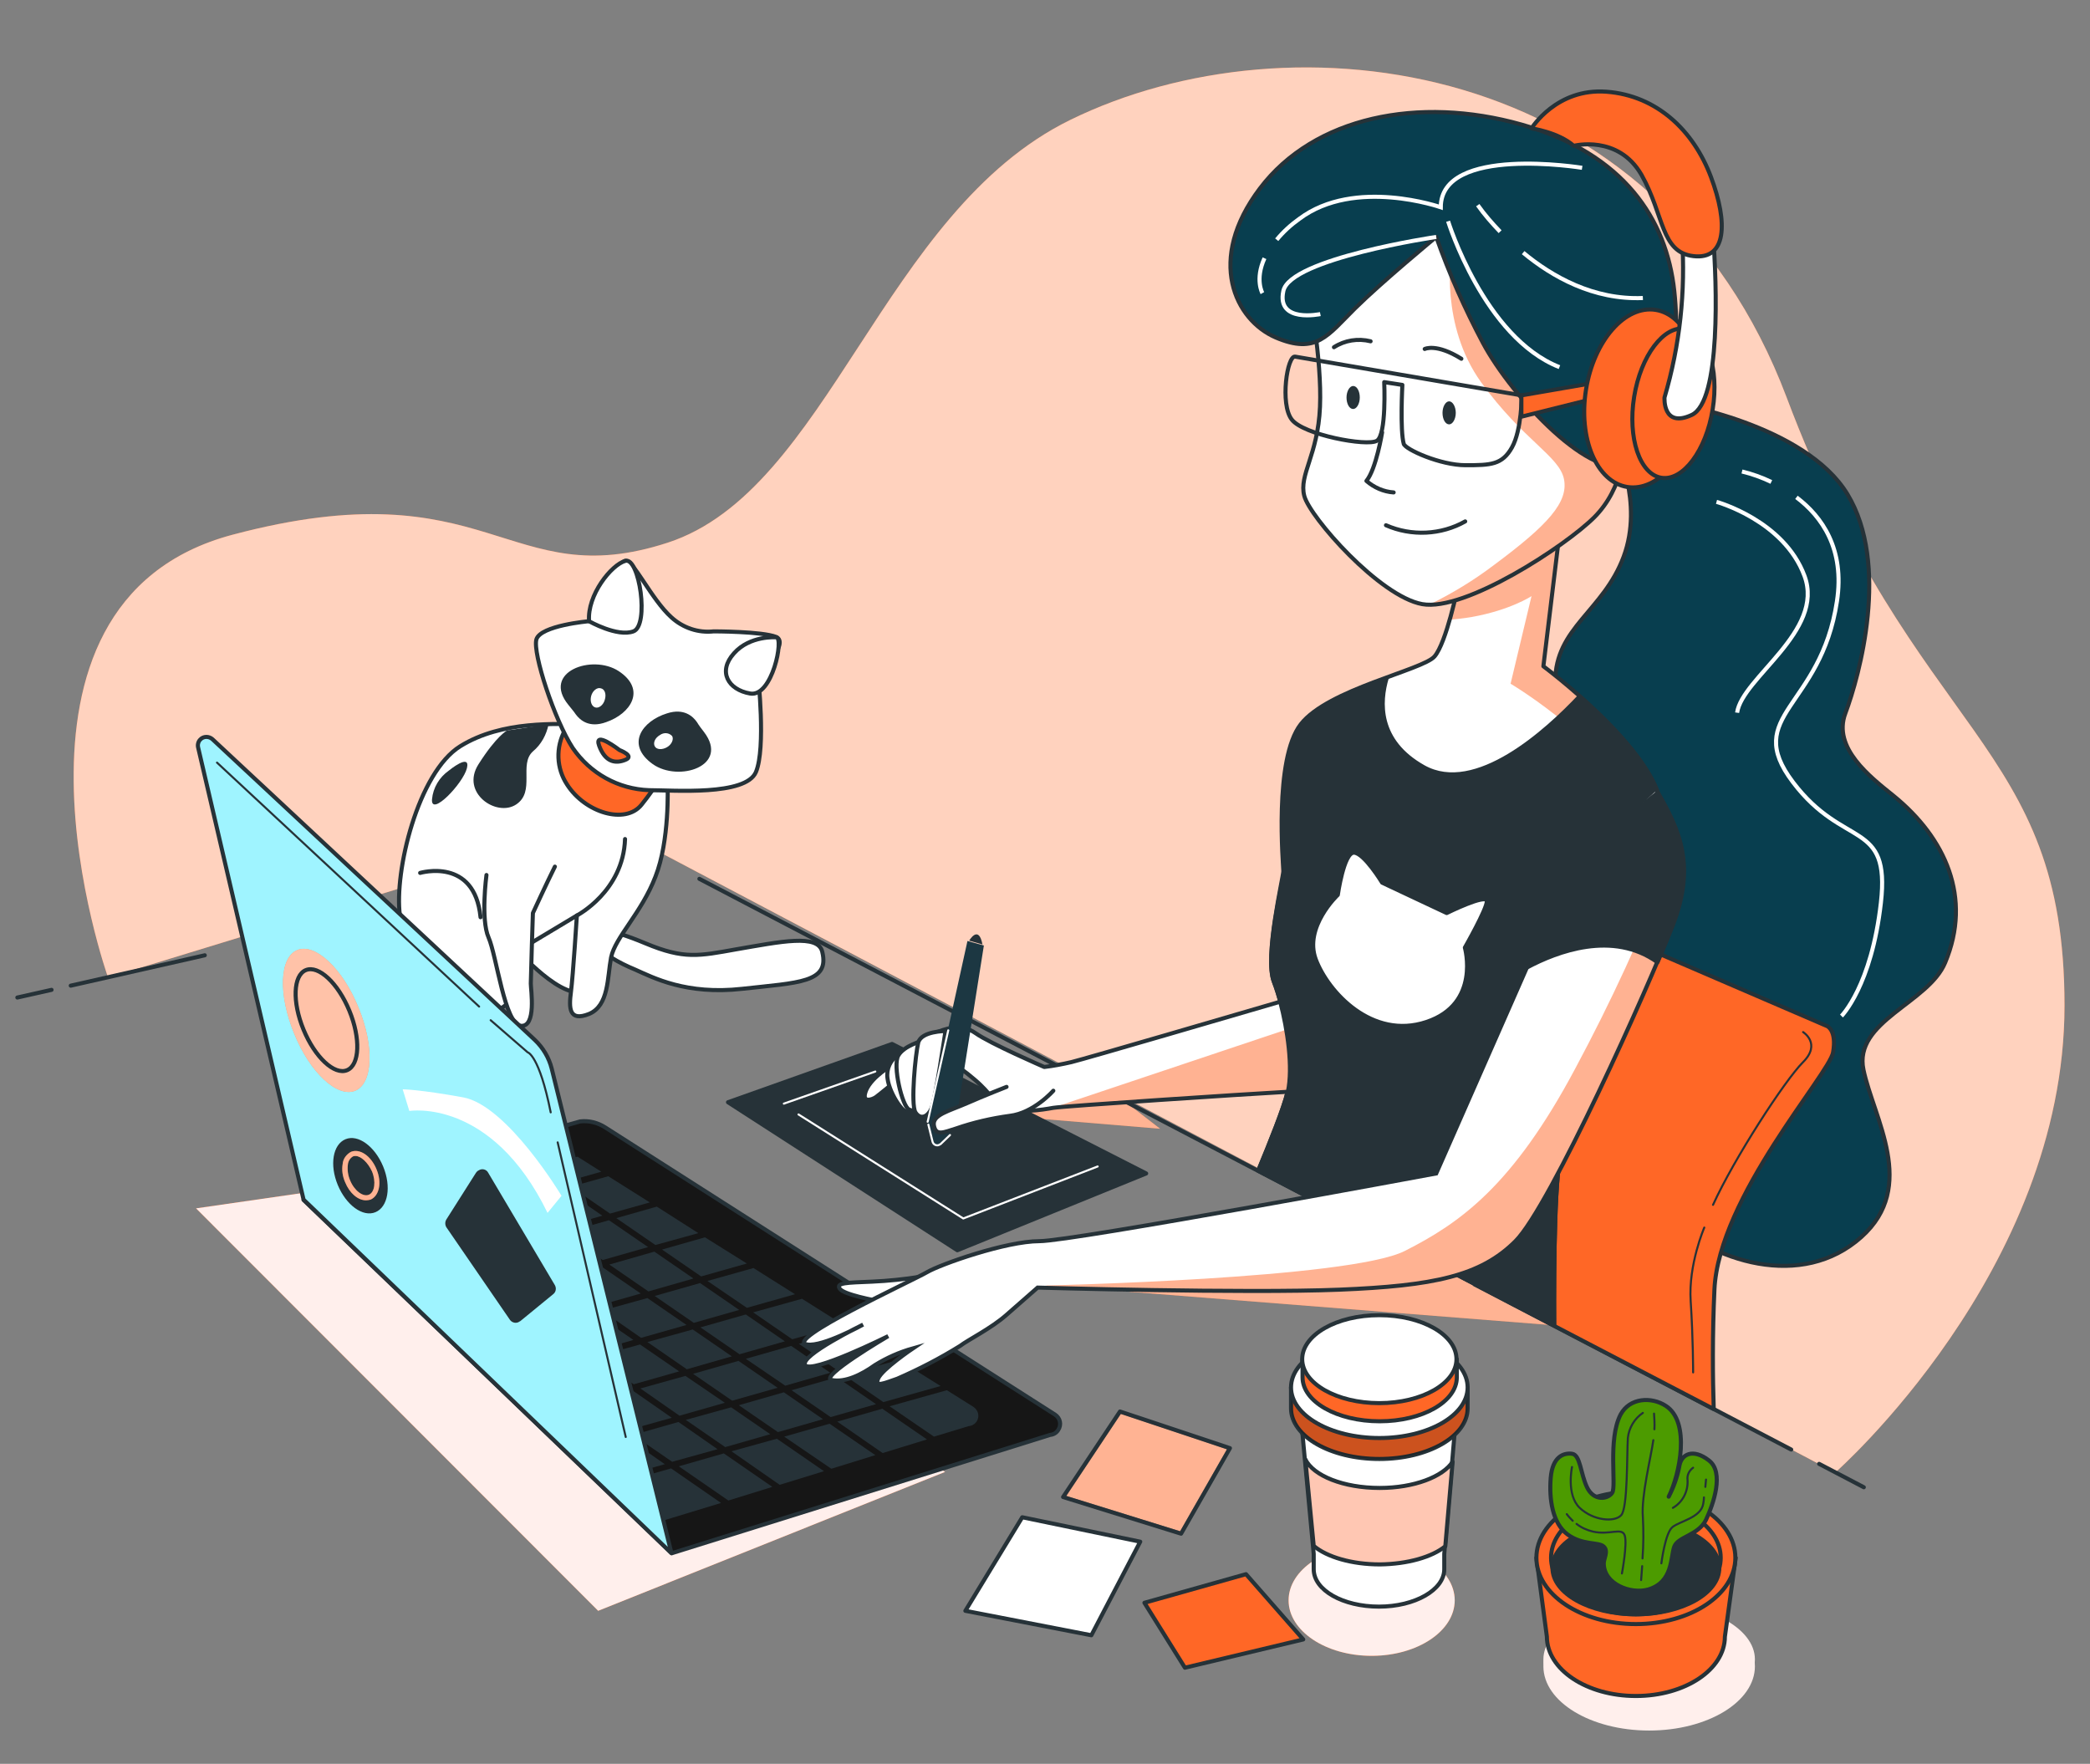 <?xml version="1.0" encoding="utf-8"?>
<!-- Generator: Adobe Illustrator 16.0.0, SVG Export Plug-In . SVG Version: 6.00 Build 0)  -->
<!DOCTYPE svg PUBLIC "-//W3C//DTD SVG 1.1//EN" "http://www.w3.org/Graphics/SVG/1.1/DTD/svg11.dtd">
<svg version="1.1" id="Layer_1" xmlns="http://www.w3.org/2000/svg" xmlns:xlink="http://www.w3.org/1999/xlink" x="0px" y="0px"
	 width="513.5px" height="433.354px" viewBox="0 0 513.5 433.354" enable-background="new 0 0 513.5 433.354" xml:space="preserve">
<rect x="0" y="0" width="513.5" height="433.354" fill="#808080" stroke="none"/>
<g id="freepik--background-simple--inject-1--inject-74">
	<path fill="#FF6726" d="M450.895,361.799c0,0,56.345-49.484,56.345-114.747S470.62,181.789,438.975,97.66
		C407.33,13.701,317.282,2.81,262.91,29.481c-46.138,22.641-59.345,90.99-98.88,103.854c-39.535,12.864-43.48-18.782-106.855-1.972
		c-63.376,16.809-30.616,108.828-30.616,108.828l122.721-37.563L450.895,361.799z"/>
	<path opacity="0.7" fill="#FFFFFF" enable-background="new    " d="M450.895,361.799c0,0,56.345-49.484,56.345-114.747
		S470.62,181.789,438.975,97.66C407.33,13.701,317.282,2.81,262.91,29.481c-46.138,22.641-59.345,90.99-98.88,103.854
		c-39.535,12.864-43.48-18.782-106.855-1.972c-63.376,16.809-30.616,108.828-30.616,108.828l122.721-37.563L450.895,361.799z"/>
</g>
<polyline fill="#FF6726" points="232.209,361.626 146.964,395.758 48.17,296.879 112.919,287.53 232.209,361.626 "/>
<polyline fill="#FFEFEC" points="232.209,361.626 146.964,395.758 48.17,296.879 112.919,287.53 232.209,361.626 "/>
<ellipse fill="#FF6726" cx="337.007" cy="393.186" rx="20.411" ry="13.635"/>
<ellipse fill="#FFEFEC" cx="337.007" cy="393.186" rx="20.411" ry="13.635"/>
<polyline fill="#FF6726" points="256.907,315.745 381.773,325.607 354.073,311.371 256.907,315.745 "/>
<polyline opacity="0.5" fill="#FFFFFF" enable-background="new    " points="256.907,315.745 381.773,325.607 354.073,311.371 
	256.907,315.745 "/>
<polyline fill="#FF6726" points="285.036,277.325 247.989,274.237 252.619,268.75 273.974,268.75 285.036,277.325 "/>
<polyline opacity="0.5" fill="#FFFFFF" enable-background="new    " points="285.036,277.325 247.989,274.237 252.619,268.75 
	273.974,268.75 285.036,277.325 "/>
<ellipse fill="#FFEFEC" cx="405.186" cy="409.394" rx="25.984" ry="15.78"/>
<ellipse fill="#FFEFEC" cx="405.186" cy="407.68" rx="25.984" ry="13.979"/>
<g id="freepik--Post-it--inject-1--inject-74">
	<polygon fill="#FFFFFF" stroke="#263238" stroke-linecap="round" stroke-linejoin="round" points="251.161,372.774 
		237.183,395.758 268.142,401.762 280.149,378.778 	"/>
	<polygon fill="#FF6726" points="275.174,346.79 261.196,367.801 290.183,376.807 302.188,355.795 	"/>
	<g>
		<g>
			<g>
				<defs>
					<polygon id="SVGID_1_" points="275.174,346.79 261.196,367.801 290.183,376.807 302.188,355.795 					"/>
				</defs>
				<clipPath id="SVGID_2_">
					<use xlink:href="#SVGID_1_"  overflow="visible"/>
				</clipPath>
				<g clip-path="url(#SVGID_2_)">
					<polygon opacity="0.5" fill="#FFFFFF" stroke="#263238" stroke-miterlimit="10" enable-background="new    " points="
						275.174,346.79 261.196,367.801 290.183,376.807 302.188,355.795 					"/>
				</g>
			</g>
		</g>
	</g>
	<polygon fill="none" stroke="#263238" stroke-linecap="round" stroke-linejoin="round" points="275.174,346.79 261.196,367.801 
		290.183,376.807 302.188,355.795 	"/>
	<polygon fill="#FF6726" stroke="#263238" stroke-linecap="round" stroke-linejoin="round" points="306.134,386.753 
		281.177,393.786 291.126,409.737 320.198,402.791 	"/>
</g>
<path fill="#FF6726" stroke="#263238" stroke-linecap="round" stroke-linejoin="round" d="M377.485,382.723l2.573,19.383
	c0,8.061,9.777,14.579,21.868,14.579c12.093,0,21.868-6.519,21.868-14.579l2.659-19.383H377.485z"/>
<ellipse fill="#FF6726" stroke="#263238" stroke-linecap="round" stroke-linejoin="round" cx="401.926" cy="382.723" rx="24.441" ry="16.294"/>
<ellipse fill="#FF6726" stroke="#263238" stroke-linecap="round" stroke-linejoin="round" cx="401.926" cy="382.723" rx="20.84" ry="13.893"/>
<ellipse fill="#263238" stroke="#263238" stroke-linecap="round" stroke-linejoin="round" cx="401.926" cy="385.21" rx="20.497" ry="11.406"/>
<path fill="#FF6726" d="M409.302,345.418c-3.517-2.314-8.919-2.058-11.148,2.144c-3.174,6.175-0.943,17.58-2.06,19.211
	c-1.114,1.63-4.544,2.058-6.174-1.372c-1.629-3.431-1.629-7.977-3.688-8.233c-2.058-0.258-4.802,0.686-5.231,5.918
	c-0.429,5.23,0.43,11.148,4.117,13.893s7.718,1.801,8.918,3.002c1.201,1.114,0,2.915,0,4.116c0,5.146,6.689,7.632,10.892,6.433
	c6.175-1.802,5.489-7.977,6.432-10.549c0.944-2.487,5.918-2.745,7.805-6.604c1.801-3.859,4.545-11.664,0.686-14.58
	c-3.858-3.001-6.86-1.629-7.289,1.63c-0.515,2.572-1.372,4.975-2.573,7.289C412.732,362.227,415.39,349.363,409.302,345.418z"/>
<g>
	<g>
		<g>
			<defs>
				<path id="SVGID_3_" d="M409.302,345.418c-3.517-2.314-8.919-2.058-11.148,2.144c-3.174,6.175-0.943,17.58-2.06,19.211
					c-1.114,1.63-4.544,2.058-6.174-1.372c-1.629-3.431-1.629-7.977-3.688-8.233c-2.058-0.258-4.802,0.686-5.231,5.918
					c-0.429,5.23,0.43,11.148,4.117,13.893s7.718,1.801,8.918,3.002c1.201,1.114,0,2.915,0,4.116c0,5.146,6.689,7.632,10.892,6.433
					c6.175-1.802,5.489-7.977,6.432-10.549c0.944-2.487,5.918-2.745,7.805-6.604c1.801-3.859,4.545-11.664,0.686-14.58
					c-3.858-3.001-6.86-1.629-7.289,1.63c-0.515,2.572-1.372,4.975-2.573,7.289C412.732,362.227,415.39,349.363,409.302,345.418z"/>
			</defs>
			<clipPath id="SVGID_4_">
				<use xlink:href="#SVGID_3_"  overflow="visible"/>
			</clipPath>
			<g clip-path="url(#SVGID_4_)">
				<path opacity="0.2" enable-background="new    " d="M409.302,345.418c-3.517-2.314-8.919-2.058-11.148,2.144
					c-3.174,6.175-0.943,17.58-2.06,19.211c-1.114,1.63-4.544,2.058-6.174-1.372c-1.629-3.431-1.629-7.977-3.688-8.233
					c-2.058-0.258-4.802,0.686-5.231,5.918c-0.429,5.23,0.43,11.148,4.117,13.893s7.718,1.801,8.918,3.002
					c1.201,1.114,0,2.915,0,4.116c0,5.146,6.689,7.632,10.892,6.433c6.175-1.802,5.489-7.977,6.432-10.549
					c0.944-2.487,5.918-2.745,7.805-6.604c1.801-3.859,4.545-11.664,0.686-14.58c-3.858-3.001-6.86-1.629-7.289,1.63
					c-0.515,2.572-1.372,4.975-2.573,7.289C412.732,362.227,415.39,349.363,409.302,345.418z"/>
			</g>
		</g>
	</g>
</g>
<path fill="#4C9B00" stroke="#263238" stroke-linecap="round" stroke-linejoin="round" d="M409.302,345.418
	c-3.517-2.314-8.919-2.058-11.148,2.144c-3.174,6.175-0.943,17.58-2.06,19.211c-1.114,1.63-4.544,2.058-6.174-1.372
	c-1.629-3.431-1.629-7.977-3.688-8.233c-2.058-0.258-4.802,0.686-5.231,5.918c-0.429,5.23,0.43,11.148,4.117,13.893
	s7.718,1.801,8.918,3.002c1.201,1.114,0,2.915,0,4.116c0,5.146,6.689,7.632,10.892,6.433c6.175-1.802,5.489-7.977,6.432-10.549
	c0.944-2.487,5.918-2.745,7.805-6.604c1.801-3.859,4.545-11.664,0.686-14.58c-3.858-3.001-6.86-1.629-7.289,1.63
	c-0.515,2.572-1.372,4.975-2.573,7.289C412.732,362.227,415.39,349.363,409.302,345.418z"/>
<path fill="none" stroke="#263238" stroke-width="0.5" stroke-linecap="round" stroke-linejoin="round" d="M403.642,347.133
	c-2.059,1.372-3.431,3.688-3.688,6.175c-0.258,4.116,0,17.152-1.629,18.953c-1.63,1.801-6.861,1.372-10.206-1.801
	c-3.346-3.173-1.887-10.034-1.887-10.034"/>
<path fill="none" stroke="#263238" stroke-width="0.5" stroke-linecap="round" stroke-linejoin="round" d="M387.347,374.404
	c1.201,0.943,2.573,1.544,4.03,1.887c4.117,0.943,7.118-1.115,7.806,0.943c0.687,2.058-0.688,9.348-0.688,9.348"/>
<path fill="none" stroke="#263238" stroke-width="0.5" stroke-linecap="round" stroke-linejoin="round" d="M384.946,372.003
	c0.43,0.601,0.944,1.116,1.459,1.63"/>
<path fill="none" stroke="#263238" stroke-width="0.5" stroke-linecap="round" stroke-linejoin="round" d="M403.557,382.895
	c0.257-3.43,0.257-6.86,0.085-10.205c-0.43-5.146,1.973-14.578,2.572-18.867"/>
<path fill="none" stroke="#263238" stroke-width="0.5" stroke-linecap="round" stroke-linejoin="round" d="M403.212,388.212
	c0,0,0.087-1.371,0.258-3.431"/>
<path fill="none" stroke="#263238" stroke-width="0.5" stroke-linecap="round" stroke-linejoin="round" d="M418.992,365.313
	c0.085-1.114,0.172-1.801,0.172-1.801"/>
<path fill="none" stroke="#263238" stroke-width="0.5" stroke-linecap="round" stroke-linejoin="round" d="M408.187,384.096
	c0,0,0.944-7.547,2.744-8.92c1.801-1.458,7.032-2.314,7.548-5.745c0.085-0.515,0.171-1.028,0.171-1.544"/>
<path fill="none" stroke="#263238" stroke-width="0.5" stroke-linecap="round" stroke-linejoin="round" d="M415.991,360.597
	c-0.943,0.687-1.544,1.802-1.373,3.003c0.172,2.829-1.2,5.487-3.601,6.86"/>
<path fill="none" stroke="#263238" stroke-width="0.5" stroke-linecap="round" stroke-linejoin="round" d="M406.473,351.163
	c0.085-1.285,0-2.572-0.087-3.858"/>
<g id="freepik--Cup--inject-1--inject-74">
	<path fill="#FFFFFF" stroke="#263238" stroke-linecap="round" stroke-linejoin="round" d="M319.426,346.104l3.345,35.675v3.774
		c0,5.146,7.203,9.176,16.037,9.176c8.833,0,16.037-4.116,16.037-9.176v-3.774l3.087-36.019L319.426,346.104z"/>
	<path fill="#FFC7B3" stroke="#263238" stroke-linecap="round" stroke-linejoin="round" d="M355.102,379.893l1.801-20.753
		c-2.4,3.688-9.519,6.432-17.923,6.432c-8.92,0-16.294-3.002-18.268-7.032l2.059,21.269c3.259,2.744,9.349,4.545,16.294,4.545
		C345.84,384.268,351.843,382.552,355.102,379.893z"/>
	<polygon fill="#FFFFFF" stroke="#263238" stroke-linecap="round" stroke-linejoin="round" points="320.113,352.879 
		320.113,352.622 319.941,351.163 	"/>
	<path fill="#FF6726" stroke="#263238" stroke-linecap="round" stroke-linejoin="round" d="M358.617,340.872
		c-3.431-4.287-10.977-7.289-19.725-7.289c-8.746,0-16.38,3.002-19.724,7.289h-1.973v5.146c0,6.86,9.69,12.435,21.696,12.435
		c12.007,0,21.698-5.574,21.698-12.435v-5.146H358.617z"/>
	<path opacity="0.2" enable-background="new    " d="M358.617,340.872c-3.431-4.287-10.977-7.289-19.725-7.289
		c-8.746,0-16.38,3.002-19.724,7.289h-1.973v5.146c0,6.86,9.69,12.435,21.696,12.435c12.007,0,21.698-5.574,21.698-12.435v-5.146
		H358.617z"/>
	
		<ellipse fill="#FFFFFF" stroke="#263238" stroke-linecap="round" stroke-linejoin="round" cx="338.893" cy="340.873" rx="21.698" ry="12.435"/>
	<path fill="#FF6726" stroke="#263238" stroke-linecap="round" stroke-linejoin="round" d="M356.131,333.927
		c-3.002-3.773-9.605-6.432-17.238-6.432c-7.718,0-14.235,2.658-17.237,6.432h-1.629v4.459c0,6.004,8.49,10.806,18.953,10.806
		c10.462,0,18.952-4.802,18.952-10.806v-4.459H356.131z"/>
	
		<ellipse fill="#FFFFFF" stroke="#263238" stroke-linecap="round" stroke-linejoin="round" cx="338.893" cy="333.926" rx="18.953" ry="10.806"/>
</g>
<path fill="#FFFFFF" stroke="#263238" stroke-linecap="round" stroke-linejoin="round" d="M147.737,228.785
	c0,0,1.458-0.942,10.891,3.002c9.434,3.945,13.121,3.087,22.211,1.457c10.978-1.887,20.153-3.858,21.183,0.601
	c1.887,7.633-5.832,7.547-19.638,9.091c-13.808,1.544-21.869-2.744-26.328-4.717c-2.059-0.857-4.031-1.801-5.918-3.002
	L147.737,228.785z"/>
<path fill="#FFFFFF" stroke="#263238" stroke-linecap="round" stroke-linejoin="round" d="M126.468,232.73
	c0,0,12.349,14.321,17.838,10.377c5.403-3.944,4.974-16.809,0-20.754C139.246,218.408,125.439,225.869,126.468,232.73z"/>
<path fill="#FFFFFF" stroke="#263238" stroke-linecap="round" stroke-linejoin="round" d="M164.031,193.196
	c0,0,0.514,13.378-3.001,22.211c-3.43,8.919-9.862,14.836-10.892,19.81c-0.943,4.975-0.514,11.835-5.403,13.893
	c-4.974,1.974-4.974-1.457-4.459-5.401c0.515-3.945,1.458-18.782,1.458-18.782l-16.294,9.777c0,0,4.459,12.349-4.974,13.893
	c-9.434,1.458-20.754-12.863-22.212-23.67c-1.458-10.805,4.459-35.161,14.836-41.593c10.377-6.432,23.755-5.403,30.703-5.403
	C150.738,177.93,161.029,182.818,164.031,193.196z"/>
<path fill="#263238" d="M124.581,179.474c0,0-2.573,1.286-7.032,8.318c-4.46,7.032,4.459,13.036,9.262,9.862
	c4.803-3.173,0.601-9.862,4.117-13.035c2.058-1.715,3.345-4.117,3.86-6.689L124.581,179.474z"/>
<path fill="#263238" d="M110.26,189.336c-2.316,1.63-3.859,4.202-4.117,7.032c-0.343,4.46,7.633-3.859,8.576-7.632
	C115.662,184.877,110.26,189.336,110.26,189.336z"/>
<path fill="#FF6726" stroke="#263238" stroke-linecap="round" stroke-linejoin="round" d="M138.817,179.388
	c-2.314,4.202-2.144,9.348,0.516,13.378c4.459,6.947,14.322,9.862,18.267,4.974c3.944-4.974,5.402-7.375,3.944-9.862
	C160.086,185.306,145.764,175.357,138.817,179.388z"/>
<path fill="#FFFFFF" stroke="#263238" stroke-linecap="round" stroke-linejoin="round" d="M175.351,155.119
	c-3.773,0.429-7.546-0.858-10.377-3.431c-4.974-4.459-9.434-14.322-11.406-13.894c-1.972,0.515-8.918,14.836-8.918,14.836
	s-11.835,1.03-12.864,4.46c-0.944,3.43,4.459,19.811,8.919,26.671c4.288,6.261,11.235,10.12,18.781,10.377
	c5.917,0,23.755,1.458,26.242-4.46c2.488-5.917,0.515-23.755,0.515-23.755s7.889-7.89,4.459-9.434
	C187.271,155.119,175.351,155.119,175.351,155.119z"/>
<path fill="#263238" d="M172.95,179.817c-0.601-0.772-1.201-1.544-1.715-2.401c-0.944-1.372-3.173-3.517-7.376-2.144
	c-6.088,1.886-10.205,7.632-3.516,12.435C166.689,192.252,179.382,188.221,172.95,179.817z"/>
<path fill="#263238" d="M139.675,173.213c0.601,0.772,1.287,1.544,1.801,2.316c1.029,1.372,3.259,3.43,7.461,1.887
	c6.003-2.059,9.948-7.976,3.087-12.521C145.507,160.606,132.986,165.066,139.675,173.213z"/>
<path fill="#FFFFFF" stroke="#263238" stroke-linecap="round" stroke-linejoin="round" d="M144.735,152.631
	c0,0,6.946,3.945,10.892,2.488c3.944-1.458,1.458-18.268-1.973-17.324C150.224,138.738,144.22,146.199,144.735,152.631z"/>
<path fill="#FFFFFF" stroke="#263238" stroke-linecap="round" stroke-linejoin="round" d="M190.701,156.576
	c0,0-6.432-0.515-10.376,3.945c-4.031,4.46-1.458,8.919,3.944,9.863C189.759,171.413,192.675,156.576,190.701,156.576z"/>
<path fill="#FF6726" stroke="#263238" stroke-linecap="round" stroke-linejoin="round" d="M152.196,184.276
	c0,0-6.432-4.974-4.974-1.029c1.457,3.945,3.944,4.46,6.432,3.431C156.055,185.734,152.196,184.276,152.196,184.276z"/>
<path fill="#FFFFFF" d="M148.594,171.927c-0.343,1.287-1.458,2.144-2.315,1.887c-0.943-0.257-1.372-1.543-1.03-2.83
	c0.344-1.287,1.458-2.144,2.316-1.887C148.594,169.269,149.023,170.555,148.594,171.927z"/>
<path fill="#FFFFFF" d="M163.859,183.59c-1.2,0.686-2.572,0.6-3.001-0.257c-0.429-0.857,0.086-2.058,1.287-2.745
	c0.944-0.686,2.23-0.6,3.001,0.258C165.574,181.618,165.06,182.904,163.859,183.59z"/>
<path fill="#FFFFFF" stroke="#263238" stroke-linecap="round" stroke-linejoin="round" d="M119.521,214.978
	c0,0-1.457,10.891,0.515,15.351c1.972,4.459,3.945,21.269,7.89,21.697s2.487-8.919,2.487-10.378c0-1.457,0.515-17.322,0.515-17.322
	s3.431-7.461,5.403-11.406"/>
<path fill="none" stroke="#263238" stroke-linecap="round" stroke-linejoin="round" d="M103.227,214.463
	c0,0,13.379-3.945,14.837,10.891"/>
<path fill="none" stroke="#263238" stroke-linecap="round" stroke-linejoin="round" d="M141.733,224.926
	c0,0,11.406-5.917,11.834-18.781"/>
<line fill="none" stroke="#263238" stroke-linecap="round" stroke-linejoin="round" x1="4.261" y1="245.079" x2="12.665" y2="243.193"/>
<path fill="#161616" stroke="#263238" stroke-linecap="round" stroke-linejoin="round" d="M74.584,294.82l67.921-19.296
	c2.144-0.257,4.289,0.257,6.174,1.457l110.543,70.58c1.287,0.857,1.629,2.487,0.771,3.773c-0.428,0.687-1.114,1.115-1.972,1.202
	l-92.963,29.071L74.584,294.82z"/>
<polygon fill="#263238" points="114.29,298.851 123.895,305.539 135.044,302.367 125.439,295.764 "/>
<polygon fill="#263238" points="120.294,317.461 110.688,310.771 99.539,313.944 109.145,320.547 "/>
<polygon fill="#263238" points="138.475,302.967 148.079,309.57 159.228,306.397 149.623,299.795 "/>
<polygon fill="#263238" points="149.709,310.686 159.314,317.289 170.377,314.115 160.772,307.513 "/>
<polygon fill="#263238" points="125.524,306.568 135.13,313.258 146.193,310.086 136.588,303.482 "/>
<polygon fill="#263238" points="101.341,302.538 110.946,309.228 122.094,306.055 112.404,299.451 "/>
<polygon fill="#263238" points="178.095,344.646 168.404,338.043 157.342,341.129 166.947,347.82 "/>
<polygon fill="#263238" points="165.06,348.334 155.454,341.645 144.306,344.817 153.996,351.421 "/>
<polygon fill="#263238" points="131.442,325.179 121.837,318.489 110.774,321.662 120.379,328.267 "/>
<polygon fill="#263238" points="189.244,352.364 179.639,345.761 168.49,348.849 178.181,355.538 "/>
<polygon fill="#263238" points="142.677,332.897 133.072,326.208 121.923,329.382 131.528,335.984 "/>
<polygon fill="#263238" points="153.911,340.615 144.306,333.927 133.157,337.1 142.762,343.702 "/>
<polygon fill="#263238" points="160.857,318.403 170.463,325.007 181.612,321.834 172.006,315.231 "/>
<polygon fill="#263238" points="112.49,310.256 122.094,316.946 133.242,313.773 123.638,307.17 "/>
<polygon fill="#263238" points="202.194,348.678 192.588,342.073 181.526,345.247 191.13,351.85 "/>
<polygon fill="#263238" points="168.662,325.522 159.057,318.919 147.908,322.006 157.513,328.694 "/>
<polygon fill="#263238" points="144.478,321.491 134.872,314.888 123.724,317.976 133.329,324.665 "/>
<polygon fill="#263238" points="97.91,302.023 92.25,298.079 84.618,300.223 89.076,304.511 "/>
<polygon fill="#263238" points="109.059,309.742 99.454,303.053 90.363,305.626 97.91,312.829 97.91,312.829 "/>
<polygon fill="#263238" points="136.673,314.374 146.279,320.977 157.427,317.804 147.822,311.2 "/>
<polygon fill="#263238" points="155.627,329.21 146.021,322.605 134.958,325.693 144.563,332.383 "/>
<polygon fill="#263238" points="203.994,337.271 194.39,330.668 183.241,333.841 192.932,340.444 "/>
<polygon fill="#263238" points="172.092,326.121 181.697,332.725 192.845,329.552 183.241,322.949 "/>
<polygon fill="#263238" points="191.045,340.959 181.439,334.355 170.291,337.529 179.896,344.132 "/>
<polygon fill="#263238" points="179.811,333.24 170.205,326.637 159.057,329.724 168.747,336.412 "/>
<polygon fill="#263238" points="166.861,336.928 157.255,330.324 146.107,333.411 155.712,340.101 "/>
<polygon fill="#263238" points="118.493,328.78 108.887,322.177 108.03,322.434 115.576,329.639 "/>
<polygon fill="#263238" points="203.823,349.792 192.675,352.965 204.252,360.854 215.057,357.51 "/>
<polygon fill="#263238" points="190.873,353.479 179.724,356.566 191.559,364.8 202.45,361.454 "/>
<polygon fill="#263238" points="140.876,344.218 131.27,337.614 125.696,339.157 133.329,346.446 "/>
<polygon fill="#263238" points="215.229,344.989 205.624,338.386 194.475,341.559 204.08,348.162 "/>
<polygon fill="#263238" points="152.11,352.021 142.505,345.332 134.529,347.562 142.162,354.766 "/>
<polygon fill="#263238" points="163.344,359.739 153.74,353.051 143.363,355.967 150.995,363.17 "/>
<polygon fill="#263238" points="176.294,356.052 166.689,349.363 155.54,352.537 165.145,359.14 "/>
<path fill="#263238" d="M239.07,345.589l-6.432-4.03l-14.065,3.945l10.892,7.461l8.491-2.573c1.458-0.086,2.573-1.372,2.401-2.83
	C240.271,346.79,239.842,346.104,239.07,345.589z"/>
<polygon fill="#263238" points="164.888,360.77 152.196,364.37 162.23,373.805 177.152,369.26 "/>
<polygon fill="#263238" points="220.803,334.099 207.425,337.871 217.03,344.475 231.094,340.53 "/>
<polygon fill="#263238" points="216.772,346.104 205.709,349.276 216.858,356.995 227.75,353.651 "/>
<polygon fill="#263238" points="138.646,290.446 147.737,287.873 141.905,284.186 133.072,286.673 "/>
<polygon fill="#263238" points="189.759,365.313 177.837,357.082 166.775,360.255 178.953,368.659 "/>
<polygon fill="#263238" points="140.275,291.561 149.88,298.164 159.657,295.42 149.451,288.988 "/>
<polygon fill="#263238" points="162.659,306.998 172.263,313.602 183.498,310.428 173.207,303.996 "/>
<polygon fill="#263238" points="151.424,299.279 161.029,305.883 171.577,302.967 161.372,296.449 "/>
<polygon fill="#263238" points="173.807,314.716 183.498,321.319 195.333,317.976 185.127,311.543 "/>
<polygon fill="#263238" points="185.042,322.434 194.647,329.037 207.254,325.522 197.048,319.091 "/>
<polygon fill="#263238" points="208.969,326.551 196.276,330.153 205.881,336.757 219.174,333.069 "/>
<polygon fill="#263238" points="127.24,295.248 136.844,301.852 147.993,298.679 138.388,292.076 "/>
<polygon fill="#263238" points="104.857,319.348 106.743,321.234 107.258,321.063 "/>
<polygon fill="#263238" points="99.711,301.51 110.86,298.336 105.285,294.477 94.136,297.564 "/>
<polygon fill="#263238" points="112.66,297.821 123.809,294.648 118.235,290.789 107.086,293.962 "/>
<polygon fill="#263238" points="120.121,290.274 125.696,294.134 136.844,290.96 131.27,287.188 "/>
<polygon fill="#263238" points="129.727,336.499 120.121,329.896 116.863,330.838 124.496,338.043 "/>
<path fill="#9FF4FF" stroke="#263238" stroke-linecap="round" stroke-linejoin="round" d="M164.974,381.608l-29.416-119.034
	c-0.686-2.744-2.144-5.146-4.116-7.032L52.2,181.618c-0.857-0.772-2.229-0.772-3.001,0.085c-0.514,0.514-0.687,1.287-0.514,1.972
	l25.899,111.059L164.974,381.608z"/>
<path fill="none" stroke="#263238" stroke-width="0.5" stroke-linecap="round" stroke-linejoin="round" d="M120.551,250.653
	l9.091,7.891c0,0,2.83,0.6,5.66,14.75"/>
<line fill="none" stroke="#263238" stroke-width="0.5" stroke-linecap="round" stroke-linejoin="round" x1="137.017" y1="280.669" x2="153.74" y2="353.051"/>
<path fill="#FF6726" d="M88.048,247.481c3.945,9.519,3.602,18.695-0.772,20.496c-4.374,1.802-11.148-4.46-15.008-14.063
	c-3.944-9.606-3.602-18.697,0.772-20.497C77.414,231.616,84.189,237.961,88.048,247.481z"/>
<path opacity="0.6" fill="#FFFFFF" enable-background="new    " d="M88.048,247.481c3.945,9.519,3.602,18.695-0.772,20.496
	c-4.374,1.802-11.148-4.46-15.008-14.063c-3.944-9.606-3.602-18.697,0.772-20.497C77.414,231.616,84.189,237.961,88.048,247.481z"/>
<ellipse transform="matrix(-0.381 -0.925 0.925 -0.381 -121.192 420.315)" fill="none" stroke="#263238" stroke-miterlimit="10" cx="80.154" cy="250.741" rx="13.292" ry="6.089"/>
<path fill="#263238" d="M94.136,286.587c2.059,4.974,1.201,9.947-1.887,11.234c-3.086,1.286-7.203-1.715-9.262-6.688
	c-2.059-4.975-1.201-9.948,1.887-11.234C87.962,278.611,92.078,281.613,94.136,286.587z"/>
<path fill="#FF6726" d="M89.934,294.906c-1.972,0-4.03-1.716-5.146-4.46c-0.6-1.372-0.858-2.916-0.6-4.46
	c0.085-1.286,0.943-2.4,2.057-3.001c2.145-0.857,4.889,0.943,6.261,4.287l0,0c1.373,3.259,0.687,6.519-1.457,7.462
	C90.706,294.82,90.278,294.906,89.934,294.906z M87.362,284.015c-0.257,0-0.429,0-0.6,0.085c-0.772,0.43-1.201,1.201-1.286,1.973
	c-0.172,1.287,0,2.659,0.514,3.859c1.029,2.573,3.174,4.202,4.632,3.602c1.457-0.6,1.8-3.259,0.771-5.745
	C90.363,285.559,88.648,284.015,87.362,284.015L87.362,284.015z"/>
<g opacity="0.5">
	<path fill="#FFFFFF" d="M89.934,294.906c-1.972,0-4.03-1.716-5.146-4.46c-0.6-1.372-0.858-2.916-0.6-4.46
		c0.085-1.286,0.943-2.4,2.057-3.001c2.145-0.857,4.889,0.943,6.261,4.287l0,0c1.373,3.259,0.687,6.519-1.457,7.462
		C90.706,294.82,90.278,294.906,89.934,294.906z M87.362,284.015c-0.257,0-0.429,0-0.6,0.085c-0.772,0.43-1.201,1.201-1.286,1.973
		c-0.172,1.287,0,2.659,0.514,3.859c1.029,2.573,3.174,4.202,4.632,3.602c1.457-0.6,1.8-3.259,0.771-5.745
		C90.363,285.559,88.648,284.015,87.362,284.015L87.362,284.015z"/>
</g>
<path fill="#263238" d="M116.948,288.13l-7.289,11.493c-0.343,0.6-0.343,1.286,0,1.887l15.608,22.726
	c0.515,0.771,1.63,1.028,2.401,0.43c0.086,0,0.086-0.086,0.172-0.086l8.062-6.604c0.686-0.515,0.858-1.458,0.429-2.23l-16.38-27.615
	c-0.429-0.857-1.543-1.114-2.315-0.6C117.292,287.702,117.12,287.873,116.948,288.13z"/>
<path fill="#FFFFFF" d="M100.569,272.951c0,0,20.154-3.345,33.96,25.042l3.431-4.202c0,0-13.293-22.211-24.184-24.185
	c-10.892-1.972-14.837-1.972-14.837-1.972L100.569,272.951z"/>
<line fill="none" stroke="#263238" stroke-linecap="round" stroke-linejoin="round" x1="17.382" y1="242.164" x2="50.314" y2="234.703"/>
<path fill="#FFFFFF" stroke="#263238" stroke-miterlimit="10" d="M226.12,313.687c-3.945,0.602-7.89,1.029-11.92,1.201
	c-6.175,0.257-8.833,0.257-7.89,1.715c0.944,1.459,8.319,2.83,10.977,3.346C219.946,320.377,226.12,313.687,226.12,313.687z"/>
<line fill="none" stroke="#263238" stroke-linecap="round" stroke-linejoin="round" x1="457.928" y1="365.4" x2="446.949" y2="359.654"/>
<path fill="#263238" d="M238.127,231.101c0,0,2.315-4.03,3.259,0.944L238.127,231.101z"/>
<line fill="none" stroke="#263238" stroke-linecap="round" stroke-linejoin="round" x1="440.089" y1="356.138" x2="171.835" y2="215.921"/>
<polygon fill="#263238" stroke="#263238" stroke-linecap="round" stroke-linejoin="round" points="178.867,270.808 235.211,307.17 
	281.606,288.303 219.174,256.485 "/>
<line fill="none" stroke="#FFFFFF" stroke-width="0.5" stroke-linecap="round" stroke-linejoin="round" x1="215.057" y1="263.261" x2="192.588" y2="271.15"/>
<polyline fill="none" stroke="#FFFFFF" stroke-width="0.5" stroke-linecap="round" stroke-linejoin="round" points="196.19,273.809 
	236.669,299.365 269.686,286.587 "/>
<path fill="#083E4F" stroke="#263238" stroke-linecap="round" stroke-linejoin="round" d="M411.189,99.031
	c0,0,32.245,5.146,42.708,22.383c10.463,17.238,3.002,44.509-0.515,53.857c-3.173,8.49,6.09,15.608,11.835,20.239
	c12.778,10.377,19.382,25.042,12.692,40.993c-4.116,9.948-22.555,14.407-20.068,26.327c2.488,11.922,13.378,28.645-0.515,41.079
	c-14.578,13.036-36.533,6.346-49.312-5.831c-14.406-13.722-19.382-37.563-12.006-55.915c8.919-22.212,13.807-36.62,5.402-46.053
	c-8.403-9.434-19.296-15.351-19.296-28.644c0-13.292,11.835-17.323,16.81-30.702c4.974-13.378-1.973-27.186-1.973-27.186
	L411.189,99.031z"/>
<path fill="none" stroke="#FFFFFF" stroke-miterlimit="10" d="M441.375,122.187c6.262,4.717,11.921,12.692,9.949,25.557
	c-3.945,26.242-23.327,27.872-10.807,44.423c12.521,16.552,23.927,9.091,21.612,29.588c-2.316,20.495-9.691,27.871-9.691,27.871"/>
<path fill="none" stroke="#FFFFFF" stroke-miterlimit="10" d="M427.997,115.84c2.487,0.6,4.889,1.458,7.204,2.573"/>
<path fill="none" stroke="#FFFFFF" stroke-miterlimit="10" d="M421.737,123.302c0,0,16.552,4.545,21.611,18.18
	c5.061,13.637-15.351,25.042-16.551,33.618"/>
<path fill="#FF6726" stroke="#263238" stroke-linecap="round" stroke-linejoin="round" d="M421.051,346.189
	c-0.258-7.804-0.343-18.267,0.172-29.33c1.028-22.726,28.215-52.913,29.157-58.315c0.944-5.402-1.457-6.432-1.457-6.432
	l-53.943-23.24c-25.042,16.465-31.13,64.318-32.674,86.701L421.051,346.189z"/>
<path fill="none" stroke="#263238" stroke-width="0.5" stroke-linecap="round" stroke-linejoin="round" d="M443.005,253.569
	c0,0,4.545,2.83,0,7.375c-4.545,4.546-16.979,23.756-22.126,35.076"/>
<path fill="none" stroke="#263238" stroke-width="0.5" stroke-linecap="round" stroke-linejoin="round" d="M418.736,301.595
	c0,0-3.945,9.091-3.346,18.095c0.602,9.091,0.602,17.495,0.602,17.495"/>
<path fill="#FFFFFF" d="M312.994,241.22c2.401,6.176,5.231,19.468,3.345,27.101c-0.943,3.944-4.288,12.264-7.204,19.296
	l72.724,37.991c-0.086-15.094,0.086-39.021,2.058-43.479c2.83-6.689,25.643-69.379,24.271-83.701
	c-1.372-14.236-28.987-34.732-28.987-34.732l4.203-34.733l-25.213,15.18c0,0-2.83,13.807-5.746,17.152
	c-2.916,3.344-26.157,8.061-32.847,16.637c-6.688,8.576-4.287,34.732-4.287,36.104C315.31,215.493,310.593,235.131,312.994,241.22z"
	/>
<g>
	<g>
		<g>
			<defs>
				<path id="SVGID_5_" d="M312.994,241.22c2.401,6.176,5.231,19.468,3.345,27.101c-0.943,3.944-4.288,12.264-7.204,19.296
					l72.724,37.991c-0.086-15.094,0.086-39.021,2.058-43.479c2.83-6.689,25.643-69.379,24.271-83.701
					c-1.372-14.236-28.987-34.732-28.987-34.732l4.203-34.733l-25.213,15.18c0,0-2.83,13.807-5.746,17.152
					c-2.916,3.344-26.157,8.061-32.847,16.637c-6.688,8.576-4.287,34.732-4.287,36.104
					C315.31,215.493,310.593,235.131,312.994,241.22z"/>
			</defs>
			<clipPath id="SVGID_6_">
				<use xlink:href="#SVGID_5_"  overflow="visible"/>
			</clipPath>
			<g clip-path="url(#SVGID_6_)">
				<path opacity="0.5" fill="#FF6726" enable-background="new    " d="M408.015,198.427c-1.457-14.236-28.985-34.732-28.985-34.732
					l4.288-34.733l-25.214,15.18c0,0-0.857,3.945-2.06,8.147c1.631-0.171,3.431-0.343,5.489-0.686
					c9.606-1.715,14.751-5.146,14.751-5.146l-5.145,21.525c0,0,25.984,15.351,32.845,33.96c0.943,2.573,1.887,4.975,2.916,7.29
					C407.758,205.802,408.187,202.114,408.015,198.427z"/>
			</g>
		</g>
	</g>
</g>
<path fill="none" stroke="#263238" stroke-linecap="round" stroke-linejoin="round" d="M312.994,241.22
	c2.401,6.176,5.231,19.468,3.345,27.101c-0.943,3.944-4.288,12.264-7.204,19.296l72.724,37.991
	c-0.086-15.094,0.086-39.021,2.058-43.479c2.83-6.689,25.643-69.379,24.271-83.701c-1.372-14.236-28.987-34.732-28.987-34.732
	l4.203-34.733l-25.213,15.18c0,0-2.83,13.807-5.746,17.152c-2.916,3.344-26.157,8.061-32.847,16.637
	c-6.688,8.576-4.287,34.732-4.287,36.104C315.31,215.493,310.593,235.131,312.994,241.22z"/>
<path fill="#263238" stroke="#263238" stroke-linecap="round" stroke-linejoin="round" d="M312.994,241.22
	c2.401,6.176,5.231,19.468,3.345,27.101c-0.943,3.944-4.288,12.264-7.204,19.296l72.724,37.991
	c-0.086-15.094,0.086-39.021,2.058-43.479c2.83-6.689,25.643-69.379,24.271-83.701c-0.857-8.919-11.92-20.154-20.067-27.357
	c-8.062,8.576-25.557,24.527-38.334,17.409c-11.493-6.432-10.806-16.123-9.091-21.869c-7.805,2.83-17.066,6.518-20.926,11.406
	c-6.689,8.576-4.287,34.732-4.287,36.104C315.396,215.579,310.593,235.131,312.994,241.22z"/>
<path fill="#FFFFFF" stroke="#263238" stroke-linecap="round" stroke-linejoin="round" d="M355.446,224.326l-15.865-7.461
	c0,0-4.46-7.375-6.947-7.375c-2.486,0-3.944,10.376-3.944,10.376s-8.404,7.89-5.403,15.866c3.001,7.976,13.808,19.81,27.185,15.351
	c13.38-4.459,9.435-18.267,9.435-18.267s5.402-9.434,5.402-11.406C365.307,219.438,355.446,224.326,355.446,224.326z"/>
<path fill="#FFFFFF" d="M321.484,70.989c0,0,3.346,17.152,2.83,28.986c-0.514,11.92-5.23,16.637-3.859,21.868
	c1.374,5.231,18.525,24.699,28.986,26.585c10.464,1.887,35.162-14.236,42.281-21.354c7.117-7.118,8.06-17.58,7.117-21.869
	c-0.944-4.288-4.717-38.506-19.038-52.313C365.479,39.086,328.173,40.629,321.484,70.989z"/>
<g>
	<g>
		<g>
			<defs>
				<path id="SVGID_7_" d="M321.484,70.989c0,0,3.346,17.152,2.83,28.986c-0.514,11.92-5.23,16.637-3.859,21.868
					c1.374,5.231,18.525,24.699,28.986,26.585c10.464,1.887,35.162-14.236,42.281-21.354c7.117-7.118,8.06-17.58,7.117-21.869
					c-0.944-4.288-4.717-38.506-19.038-52.313C365.479,39.086,328.173,40.629,321.484,70.989z"/>
			</defs>
			<clipPath id="SVGID_8_">
				<use xlink:href="#SVGID_7_"  overflow="visible"/>
			</clipPath>
			<g clip-path="url(#SVGID_8_)">
				<path opacity="0.5" fill="#FF6726" enable-background="new    " d="M380.058,52.979c-5.316-5.146-13.893-8.147-22.896-8.405
					l-0.602,17.752c0,0-2.829,17.495,7.375,31.645c10.206,14.15,19.211,18.095,20.325,23.755c1.115,5.66-3.944,11.234-16.98,20.925
					c-5.06,3.859-10.548,7.204-16.208,9.948c11.148,0.429,34.047-14.665,40.907-21.526c7.118-7.118,8.062-17.58,7.118-21.869
					C398.068,101.004,394.294,66.787,380.058,52.979z"/>
			</g>
		</g>
	</g>
</g>
<path fill="none" stroke="#263238" stroke-linecap="round" stroke-linejoin="round" d="M321.484,70.989
	c0,0,3.346,17.152,2.83,28.986c-0.514,11.92-5.23,16.637-3.859,21.868c1.374,5.231,18.525,24.699,28.986,26.585
	c10.464,1.887,35.162-14.236,42.281-21.354c7.117-7.118,8.06-17.58,7.117-21.869c-0.944-4.288-4.717-38.506-19.038-52.313
	C365.479,39.086,328.173,40.629,321.484,70.989z"/>
<path fill="none" stroke="#263238" stroke-linecap="round" stroke-linejoin="round" d="M339.58,106.235c0,0-1.459,9.005-3.859,11.92
	c1.887,1.63,4.201,2.659,6.689,2.83"/>
<path fill="none" stroke="#263238" stroke-linecap="round" stroke-linejoin="round" d="M340.524,129.047
	c6.259,2.744,13.549,2.401,19.467-0.943"/>
<path fill="#263238" d="M357.675,101.433c0,1.543-0.772,2.83-1.631,2.83c-0.942,0-1.628-1.286-1.628-2.83
	c0-1.544,0.771-2.831,1.628-2.831C356.903,98.603,357.675,99.889,357.675,101.433z"/>
<path fill="#263238" d="M334.091,97.66c0,1.543-0.772,2.83-1.63,2.83c-0.943,0-1.629-1.287-1.629-2.83
	c0-1.544,0.771-2.83,1.629-2.83C333.406,94.83,334.091,96.116,334.091,97.66z"/>
<path fill="none" stroke="#263238" stroke-linecap="round" stroke-linejoin="round" d="M327.744,85.31
	c2.659-1.715,5.918-2.229,9.005-1.458"/>
<path fill="none" stroke="#263238" stroke-linecap="round" stroke-linejoin="round" d="M350.042,85.739c0,0,2.83-1.458,9.005,2.402"
	/>
<path fill="#083E4F" stroke="#263238" stroke-linecap="round" stroke-linejoin="round" d="M352.872,58.21
	c0,0-13.292,10.977-19.982,17.581c-6.689,6.603-9.434,11.406-19.466,7.118c-9.949-4.288-17.152-19.039-3.86-36.619
	c13.293-17.581,39.021-22.812,64.233-15.694c25.214,7.118,35.677,23.327,37.563,40.908c1.887,17.581-1.887,37.047-10.892,42.279
	c-9.004,5.231-28.986-16.208-36.104-29.501C359.905,75.876,356.044,67.215,352.872,58.21z"/>
<path fill="none" stroke="#FFFFFF" stroke-miterlimit="10" d="M352.872,58.21c0,0-35.934,5.317-37.563,13.293
	c-1.716,7.975,9.09,5.66,9.09,5.66"/>
<path fill="none" stroke="#FFFFFF" stroke-miterlimit="10" d="M310.679,63.441c-2.401,5.231-0.516,8.576-0.516,8.576"/>
<path fill="none" stroke="#FFFFFF" stroke-miterlimit="10" d="M388.72,41.23c0,0-34.732-5.661-34.732,9.691
	c0,0-21.098-7.375-34.732,2.83c-2.059,1.458-3.945,3.173-5.574,5.146"/>
<path fill="none" stroke="#FFFFFF" stroke-miterlimit="10" d="M355.787,54.352c0,0,8.834,28.557,27.358,35.847"/>
<path fill="none" stroke="#FFFFFF" stroke-miterlimit="10" d="M374.226,62.069c7.118,5.917,17.324,11.664,29.416,11.149"/>
<path fill="none" stroke="#FFFFFF" stroke-miterlimit="10" d="M363.077,50.406c1.63,2.315,3.517,4.459,5.489,6.518"/>
<path fill="none" stroke="#263238" stroke-linecap="round" stroke-linejoin="round" d="M318.226,87.625l55.658,9.52
	c0,0,0,8.49-2.402,12.778c-2.401,4.289-5.231,4.374-11.405,4.374c-6.176,0-14.751-3.859-15.181-5.231
	c-0.942-3.345-0.342-14.494-0.342-14.494l-4.46-0.687c0,0,0.601,12.95-1.801,14.408c-2.401,1.458-18.096-1.458-20.925-5.231
	C314.452,99.289,316.253,87.197,318.226,87.625z"/>
<polygon fill="#FF6726" stroke="#263238" stroke-linecap="round" stroke-linejoin="round" points="373.797,97.145 398.582,92.857 
	398.582,96.202 373.797,102.376 "/>
<ellipse transform="matrix(-0.987 -0.159 0.159 -0.987 785.626 258.692)" fill="#FF6726" stroke="#263238" stroke-linecap="round" stroke-linejoin="round" cx="403.142" cy="97.976" rx="13.806" ry="22.039"/>
<path fill="#FF6726" stroke="#263238" stroke-linecap="round" stroke-linejoin="round" d="M420.793,100.575
	c-1.629,10.12-7.29,17.667-12.606,16.809s-8.317-9.777-6.689-19.896c1.63-10.12,7.289-17.581,12.607-16.723
	C419.422,81.623,422.423,90.542,420.793,100.575z"/>
<path fill="#FFFFFF" stroke="#263238" stroke-linecap="round" stroke-linejoin="round" d="M413.246,58.21
	c0.944,13.293-0.515,26.671-4.288,39.449c0,0-0.514,7.632,6.689,4.288c7.204-3.345,6.175-32.331,5.231-44.251
	C419.936,45.861,410.931,49.12,413.246,58.21z"/>
<path fill="#FF6726" stroke="#263238" stroke-linecap="round" stroke-linejoin="round" d="M386.661,35.827
	c0,0,10.892-2.83,16.638,7.118c5.659,10.034,4.716,19.039,12.777,19.982c8.063,0.943,8.576-8.062,4.288-19.468
	c-4.288-11.406-13.293-19.982-25.642-20.925c-12.35-0.943-18.438,9.005-18.438,9.005S382.888,32.483,386.661,35.827z"/>
<path fill="#FFFFFF" d="M385.718,213.692l-32.846,74.611c0,0-89.361,16.637-97.508,16.637c-8.147,0-24.27,5.661-27.615,7.633
	c-3.345,1.973-35.59,16.81-29.416,17.752c3.859,0.601,13.722-4.888,13.722-4.888s-15.694,7.633-14.236,9.947
	c1.458,2.315,20.41-7.117,20.41-7.117s-17.409,10.205-13.807,10.805c3.259,0.602,7.204-1.285,10.549-3.688
	c2.916-1.801,6.002-3.173,9.347-4.116c0,0-7.632,5.145-8.576,7.461c-0.943,2.315,1.887,0.944,4.716,0
	c5.318-2.316,10.463-4.975,15.437-8.061c1.887-1.458,7.633-4.288,11.406-7.633l7.633-6.689c0,0,50.854,1.458,74.095,0.515
	c23.241-0.943,34.733-3.344,43.309-11.921c8.576-8.575,32.846-62.775,38.506-77.526c5.66-14.75,1.887-23.326-3.858-33.188"/>
<g>
	<g>
		<g>
			<defs>
				<path id="SVGID_9_" d="M385.718,213.692l-32.846,74.611c0,0-89.361,16.637-97.508,16.637c-8.147,0-24.27,5.661-27.615,7.633
					c-3.345,1.973-35.59,16.81-29.416,17.752c3.859,0.601,13.722-4.888,13.722-4.888s-15.694,7.633-14.236,9.947
					c1.458,2.315,20.41-7.117,20.41-7.117s-17.409,10.205-13.807,10.805c3.259,0.602,7.204-1.285,10.549-3.688
					c2.916-1.801,6.002-3.173,9.347-4.116c0,0-7.632,5.145-8.576,7.461c-0.943,2.315,1.887,0.944,4.716,0
					c5.318-2.316,10.463-4.975,15.437-8.061c1.887-1.458,7.633-4.288,11.406-7.633l7.633-6.689c0,0,50.854,1.458,74.095,0.515
					c23.241-0.943,34.733-3.344,43.309-11.921c8.576-8.575,32.846-62.775,38.506-77.526c5.66-14.75,1.887-23.326-3.858-33.188"/>
			</defs>
			<clipPath id="SVGID_10_">
				<use xlink:href="#SVGID_9_"  overflow="visible"/>
			</clipPath>
			<g clip-path="url(#SVGID_10_)">
				<path opacity="0.5" fill="#FF6726" enable-background="new    " d="M387.005,262.574
					c-15.352,28.815-28.302,37.906-41.851,44.767c-13.551,6.86-88.247,8.489-88.247,8.489l3.173,0.772
					c13.465,0.344,50.255,1.115,69.036,0.344c23.327-0.944,34.733-3.345,43.309-11.921c8.576-8.576,32.846-62.776,38.506-77.527
					c2.659-6.86,3.26-12.348,2.572-17.237l-3.258,2.059C403.47,229.472,395.752,246.28,387.005,262.574z"/>
			</g>
		</g>
	</g>
</g>
<path fill="none" stroke="#263238" stroke-miterlimit="10" d="M385.718,213.692l-32.846,74.611c0,0-89.361,16.637-97.508,16.637
	c-8.147,0-24.27,5.661-27.615,7.633c-3.345,1.973-35.59,16.81-29.416,17.752c3.859,0.601,13.722-4.888,13.722-4.888
	s-15.694,7.633-14.236,9.947c1.458,2.315,20.41-7.117,20.41-7.117s-17.409,10.205-13.807,10.805
	c3.259,0.602,7.204-1.285,10.549-3.688c2.916-1.801,6.002-3.173,9.347-4.116c0,0-7.632,5.145-8.576,7.461
	c-0.943,2.315,1.887,0.944,4.716,0c5.318-2.316,10.463-4.975,15.437-8.061c1.887-1.458,7.633-4.288,11.406-7.633l7.633-6.689
	c0,0,50.854,1.458,74.095,0.515c23.241-0.943,34.733-3.344,43.309-11.921c8.576-8.575,32.846-62.775,38.506-77.526
	c5.66-14.75,1.887-23.326-3.858-33.188"/>
<path fill="#263238" stroke="#263238" stroke-linecap="round" stroke-linejoin="round" d="M385.118,211.805l-9.948,25.899
	c7.375-3.944,21.097-9.177,32.073-1.286c1.543-3.602,2.83-6.688,3.688-8.92c5.746-14.75,1.887-23.326-3.859-33.188"/>
<path fill="#FFFFFF" d="M314.538,246.108c-9.691,2.83-47.769,13.979-51.284,14.836c-2.23,0.516-4.459,0.944-6.69,1.201
	c0,0-13.292-5.746-16.894-8.318c-3.602-2.572-7.89-0.943-9.948,0c-2.058,0.944-3.859,7.633,0.258,7.633
	c4.116,0,4.716-0.258,9.261,3.603c4.545,3.772,4.545,5.745,7.89,7.117c3.344,1.372,8.833,0.515,11.664,0
	c2.572-0.429,46.738-3.345,57.63-3.945C317.711,262.231,316.339,252.884,314.538,246.108z"/>
<g>
	<g>
		<g>
			<defs>
				<path id="SVGID_11_" d="M314.538,246.108c-9.691,2.83-47.769,13.979-51.284,14.836c-2.23,0.516-4.459,0.944-6.69,1.201
					c0,0-13.292-5.746-16.894-8.318c-3.602-2.572-7.89-0.943-9.948,0c-2.058,0.944-3.859,7.633,0.258,7.633
					c4.116,0,4.716-0.258,9.261,3.603c4.545,3.772,4.545,5.745,7.89,7.117c3.344,1.372,8.833,0.515,11.664,0
					c2.572-0.429,46.738-3.345,57.63-3.945C317.711,262.231,316.339,252.884,314.538,246.108z"/>
			</defs>
			<clipPath id="SVGID_12_">
				<use xlink:href="#SVGID_11_"  overflow="visible"/>
			</clipPath>
			<g clip-path="url(#SVGID_12_)">
				<path opacity="0.5" fill="#FF6726" enable-background="new    " d="M315.995,252.97l-57.372,19.21
					c2.572-0.429,46.738-3.345,57.63-3.945C317.282,264.032,316.939,258.372,315.995,252.97z"/>
			</g>
		</g>
	</g>
</g>
<path fill="none" stroke="#263238" stroke-linecap="round" stroke-linejoin="round" d="M314.538,246.108
	c-9.691,2.83-47.769,13.979-51.284,14.836c-2.23,0.516-4.459,0.944-6.69,1.201c0,0-13.292-5.746-16.894-8.318
	c-3.602-2.572-7.89-0.943-9.948,0c-2.058,0.944-3.859,7.633,0.258,7.633c4.116,0,4.716-0.258,9.261,3.603
	c4.545,3.772,4.545,5.745,7.89,7.117c3.344,1.372,8.833,0.515,11.664,0c2.572-0.429,46.738-3.345,57.63-3.945
	C317.711,262.231,316.339,252.884,314.538,246.108z"/>
<path fill="#FFFFFF" stroke="#263238" stroke-linecap="round" stroke-linejoin="round" d="M219.26,261.632
	c0,0-4.975,2.83-6.432,6.174c-1.373,3.345,1.458,2.401,2.401,1.715c0.943-0.686,4.974-4.03,4.974-4.03L219.26,261.632z"/>
<path fill="#FFFFFF" stroke="#263238" stroke-linecap="round" stroke-linejoin="round" d="M220.632,259.229
	c-1.887,1.201-2.916,3.431-2.573,5.746c0.514,4.031,4.717,9.948,5.231,7.633C223.805,270.207,220.632,259.229,220.632,259.229z"/>
<path fill="#FFFFFF" stroke="#263238" stroke-linecap="round" stroke-linejoin="round" d="M226.635,255.714
	c0,0-4.544,1.201-5.917,3.602c-1.457,2.401,0.944,12.607,2.659,13.293c1.287,0.601,2.83,0,3.345-1.286
	c0.086-0.172,0.171-0.429,0.171-0.601C227.321,269.007,226.635,255.714,226.635,255.714z"/>
<path fill="#FFFFFF" stroke="#263238" stroke-linecap="round" stroke-linejoin="round" d="M232.295,253.313c0,0-5.917,0-6.689,2.83
	c-0.686,2.83-1.887,15.18-0.686,17.151c1.201,1.887,3.087,1.202,4.031-1.2C229.893,269.692,232.295,253.313,232.295,253.313z"/>
<path fill="#1C3742" d="M237.698,231.187l-9.777,44.424l1.543,5.659c0.086,0.257,0.343,0.429,0.601,0.344
	c0.085,0,0.171-0.087,0.257-0.172l4.289-4.202l7.118-44.938L237.698,231.187z"/>
<path fill="#FFFFFF" stroke="#263238" stroke-linecap="round" stroke-linejoin="round" d="M247.302,267.034
	c0,0-5.488,2.144-9.776,4.031c-4.288,1.886-8.576,2.829-8.062,5.487c0.516,2.659,2.401,1.631,5.489,0.687
	c4.202-1.458,8.662-2.486,13.122-3.088c5.917-0.685,10.72-6.174,10.72-6.174"/>
<path fill="none" stroke="#FFFFFF" stroke-width="0.5" stroke-linecap="round" stroke-linejoin="round" d="M228.093,276.296
	l1.029,4.202c0.17,0.601,0.771,1.028,1.457,0.858c0.171-0.087,0.344-0.172,0.515-0.258l2.316-2.23"/>
<line fill="none" stroke="#FFFFFF" stroke-width="0.5" stroke-linecap="round" stroke-linejoin="round" x1="227.921" y1="275.61" x2="232.981" y2="253.142"/>
<line fill="none" stroke="#263238" stroke-width="0.5" stroke-linecap="round" stroke-linejoin="round" x1="53.316" y1="187.363" x2="117.72" y2="247.31"/>
</svg>
